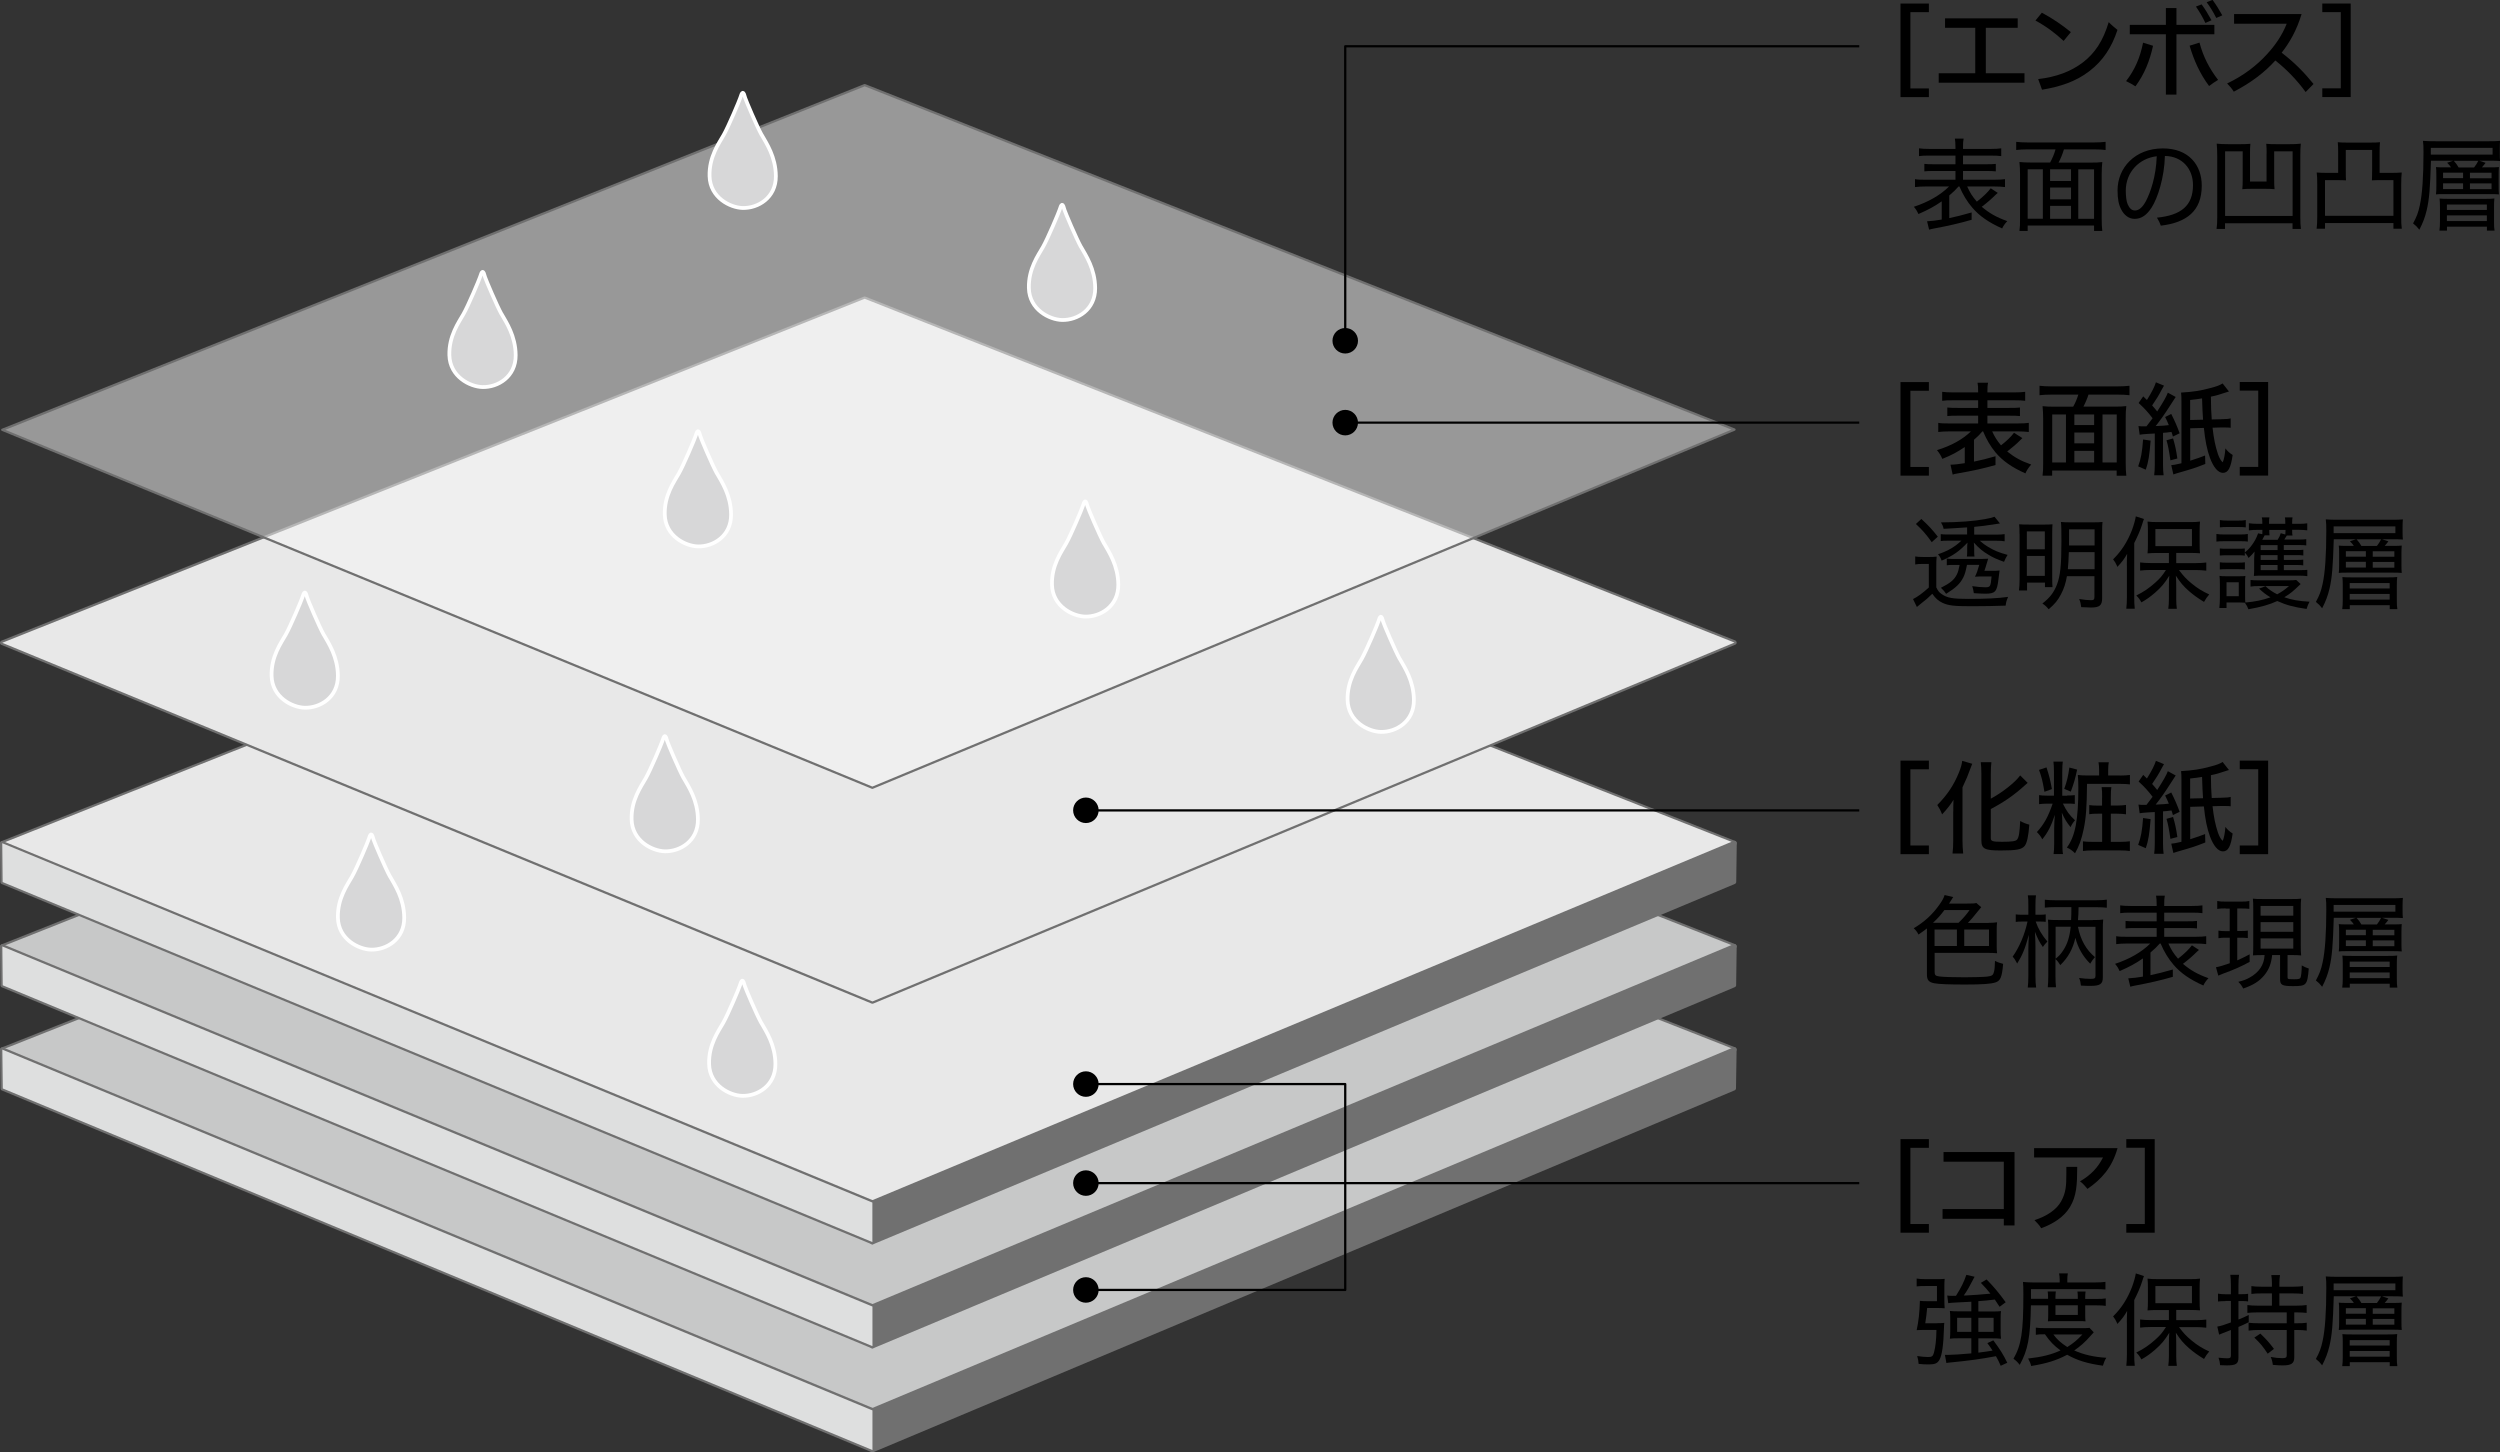 <?xml version="1.0" encoding="UTF-8"?><svg id="_レイヤー_2" xmlns="http://www.w3.org/2000/svg" viewBox="0 0 331.02 192.3"><rect x="0" y="0" width="331.02" height="192.3" fill="#333333" stroke="none"/><defs><style>.cls-1{fill:#d7d7d8;stroke:#fff;stroke-width:.5px;}.cls-1,.cls-2,.cls-3{stroke-linecap:square;stroke-linejoin:round;}.cls-4{fill:#e8e8e8;}.cls-5{fill:#c7c8c8;}.cls-6{fill:#dedfdf;}.cls-7{fill:#707070;}.cls-2{fill:rgba(247,247,247,.52);stroke:#707070;}.cls-2,.cls-3{stroke-width:.3px;}.cls-3{fill:none;stroke:#000;}</style></defs><g id="_レイヤー_1-2"><g><g><g><g><path class="cls-5" d="M115.52,186.9s-.04,0-.06-.01L.25,139.12c-.06-.02-.09-.08-.09-.14s.04-.12,.09-.14l114.18-45.26s.04-.01,.06-.01,.04,0,.05,.01l115.15,45.23c.06,.02,.09,.08,.1,.14,0,.06-.04,.12-.09,.14l-114.12,47.79s-.04,.01-.06,.01Z"/><path class="cls-7" d="M114.5,93.72l115.15,45.23-114.12,47.79L.31,138.98l114.18-45.26m0-.3s-.08,0-.11,.02L.2,138.7c-.11,.04-.19,.15-.19,.28,0,.12,.07,.23,.19,.28l115.21,47.77s.08,.02,.11,.02,.08,0,.12-.02l114.12-47.79c.11-.05,.19-.16,.18-.28s-.08-.23-.19-.28l-115.15-45.23s-.07-.02-.11-.02h0Z"/></g><g><path class="cls-7" d="M115.51,192.15s-.06,0-.08-.03c-.04-.03-.07-.07-.07-.12v-5.25c.01-.06,.05-.11,.1-.14l114.12-47.79s.04-.01,.06-.01c.03,0,.06,0,.08,.03,.04,.03,.07,.08,.07,.13l-.08,5.14c0,.06-.04,.11-.09,.14l-114.05,47.91s-.04,.01-.06,.01Z"/><path class="cls-7" d="M229.64,138.95l-.08,5.14-114.05,47.91v-5.25s114.13-47.79,114.13-47.79m0-.3s-.08,0-.12,.02l-114.12,47.79c-.11,.05-.18,.16-.18,.28v5.25c-.01,.1,.04,.19,.12,.25,.05,.03,.11,.05,.17,.05,.04,0,.08,0,.12-.02l114.05-47.91c.11-.05,.18-.15,.18-.27l.08-5.14c0-.1-.05-.2-.13-.25-.05-.03-.11-.05-.17-.05h0Zm0,.6h0Z"/></g><g><path class="cls-6" d="M115.51,192.15s-.04,0-.06-.01L.31,144.26c-.06-.02-.09-.08-.09-.14l-.06-5.14c0-.05,.02-.1,.07-.13,.02-.02,.05-.03,.08-.03,.02,0,.04,0,.06,.01l115.21,47.77c.06,.02,.09,.08,.09,.14v5.25c-.01,.05-.04,.1-.08,.12-.02,.02-.05,.02-.08,.02Z"/><path class="cls-7" d="M.31,138.98l115.21,47.77v5.25S.37,144.12,.37,144.12l-.06-5.14m0-.3c-.06,0-.12,.02-.17,.05-.08,.06-.13,.15-.13,.25l.06,5.14c0,.12,.07,.23,.18,.27l115.14,47.88s.08,.02,.12,.02c.06,0,.12-.02,.17-.05,.08-.06,.13-.15,.13-.25v-5.25c.01-.12-.06-.23-.17-.28L.43,138.7s-.08-.02-.11-.02H.31Z"/></g></g><g><g><path class="cls-5" d="M115.52,173.14s-.04,0-.06-.01L.25,125.46c-.06-.02-.09-.08-.09-.14,0-.06,.04-.12,.09-.14l114.18-45.35s.04-.01,.06-.01,.04,0,.06,.01l115.15,45.33c.06,.02,.09,.08,.1,.14s-.04,.12-.09,.14l-114.13,47.7s-.04,.01-.06,.01Z"/><path class="cls-7" d="M114.49,79.96l115.16,45.33-114.13,47.7L.31,125.32l114.18-45.35m0-.3s-.08,0-.11,.02L.2,125.04c-.11,.05-.19,.15-.19,.28,0,.12,.07,.23,.19,.28l115.21,47.68s.08,.02,.11,.02,.08,0,.12-.02l114.13-47.7c.11-.05,.19-.16,.18-.28s-.08-.23-.19-.28l-115.16-45.33s-.07-.02-.11-.02h0Z"/></g><g><path class="cls-7" d="M115.51,178.39s-.06,0-.08-.03c-.04-.03-.07-.07-.07-.12v-5.24c.01-.06,.05-.11,.1-.14l114.13-47.7s.04-.01,.06-.01c.03,0,.06,0,.08,.03,.04,.03,.07,.08,.07,.13l-.07,5.14c0,.06-.04,.11-.09,.14l-114.07,47.81s-.04,.01-.06,.01Z"/><path class="cls-7" d="M229.65,125.29l-.07,5.14-114.07,47.81v-5.24s114.14-47.7,114.14-47.7m0-.3s-.08,0-.12,.02l-114.13,47.7c-.11,.05-.18,.16-.18,.28v5.24c-.01,.1,.04,.19,.12,.25,.05,.03,.11,.05,.17,.05,.04,0,.08,0,.12-.02l114.07-47.81c.11-.05,.18-.15,.18-.27l.07-5.14c0-.1-.05-.2-.13-.25-.05-.03-.11-.05-.17-.05h0Zm0,.6h0Z"/></g><g><path class="cls-6" d="M115.51,178.39s-.04,0-.06-.01L.3,130.59c-.06-.02-.09-.08-.09-.14l-.05-5.14c0-.05,.02-.1,.07-.13,.03-.02,.05-.03,.08-.03,.02,0,.04,0,.06,.01l115.21,47.68c.06,.02,.09,.08,.09,.14v5.24c-.01,.05-.04,.1-.08,.12-.02,.02-.05,.03-.08,.03Z"/><path class="cls-7" d="M.31,125.32l115.21,47.68v5.24S.36,130.46,.36,130.46l-.05-5.14m0-.3c-.06,0-.12,.02-.17,.05-.08,.06-.13,.15-.13,.25l.05,5.14c0,.12,.07,.23,.18,.27l115.15,47.78s.08,.02,.11,.02c.06,0,.12-.02,.17-.05,.08-.06,.13-.15,.13-.25v-5.24c.01-.12-.06-.23-.17-.28L.42,125.04s-.08-.02-.11-.02H.31Z"/></g></g><g><g><path class="cls-4" d="M115.51,159.39s-.04,0-.06-.01L.24,111.79c-.06-.02-.09-.08-.09-.14s.04-.12,.09-.14l114.2-45.45s.04-.01,.06-.01,.04,0,.06,.01l115.16,45.42c.06,.02,.09,.08,.09,.14s-.04,.12-.09,.14l-114.14,47.61s-.04,.01-.06,.01Z"/><path class="cls-7" d="M114.5,66.2l115.16,45.42-114.14,47.61L.3,111.65l114.2-45.45m0-.3s-.08,0-.11,.02L.19,111.38c-.11,.05-.19,.15-.19,.28,0,.12,.07,.23,.19,.28l115.21,47.58s.08,.02,.11,.02,.08,0,.12-.02l114.14-47.61c.11-.05,.19-.16,.18-.28,0-.12-.08-.23-.19-.28l-115.16-45.42s-.07-.02-.11-.02h0Z"/></g><g><path class="cls-7" d="M115.5,164.62s-.06,0-.08-.03c-.04-.03-.07-.07-.07-.12v-5.23c.01-.06,.05-.11,.1-.14l114.14-47.61s.04-.01,.06-.01c.03,0,.06,0,.08,.03,.04,.03,.07,.08,.07,.13l-.07,5.14c0,.06-.04,.11-.09,.14l-114.09,47.71s-.04,.01-.06,.01Z"/><path class="cls-7" d="M229.66,111.62l-.07,5.14-114.09,47.71v-5.23s114.15-47.61,114.15-47.61m0-.3s-.08,0-.12,.02l-114.14,47.61c-.11,.05-.18,.16-.18,.28v5.23c-.01,.1,.04,.19,.12,.25,.05,.03,.11,.05,.17,.05,.04,0,.08,0,.12-.02l114.09-47.71c.11-.05,.18-.15,.18-.27l.07-5.14c0-.1-.05-.2-.13-.25-.05-.03-.11-.05-.17-.05h0Zm0,.6h0Z"/></g><g><path class="cls-6" d="M115.5,164.62s-.04,0-.06-.01L.29,116.93c-.06-.02-.09-.08-.09-.14l-.05-5.14c0-.05,.02-.1,.07-.13,.03-.02,.05-.03,.08-.03,.02,0,.04,0,.06,.01l115.21,47.58c.06,.02,.09,.08,.09,.14v5.23c-.01,.05-.04,.1-.08,.12-.02,.02-.05,.03-.08,.03Z"/><path class="cls-7" d="M.3,111.65l115.21,47.58v5.23S.35,116.79,.35,116.79l-.05-5.14m0-.3c-.06,0-.12,.02-.17,.05-.08,.06-.13,.15-.13,.25l.05,5.14c0,.12,.07,.23,.19,.27l115.16,47.68s.08,.02,.11,.02c.06,0,.12-.02,.17-.05,.08-.06,.13-.15,.13-.25v-5.23c.01-.12-.06-.23-.17-.28L.41,111.38s-.08-.02-.11-.02H.3Z"/></g></g><g><path class="cls-4" d="M115.52,132.75s-.04,0-.06-.01L.24,85.24c-.06-.02-.09-.08-.09-.14,0-.06,.04-.12,.09-.14L114.43,39.42s.04-.01,.06-.01,.04,0,.06,.01l115.17,45.52c.06,.02,.09,.08,.09,.14,0,.06-.04,.12-.09,.14l-114.14,47.52s-.04,.01-.06,.01Z"/><path class="cls-7" d="M114.49,39.56l115.17,45.52-114.14,47.52L.3,85.11,114.49,39.56m0-.3s-.08,0-.11,.02L.19,84.83c-.11,.05-.19,.15-.19,.28s.07,.23,.19,.28l115.21,47.49s.08,.02,.11,.02,.08,0,.12-.02l114.14-47.52c.11-.05,.19-.16,.18-.28s-.08-.23-.19-.28L114.6,39.28s-.07-.02-.11-.02h0Z"/></g><polygon class="cls-2" points="229.66 56.88 115.51 104.31 .3 56.91 114.49 11.27 229.66 56.88"/></g><g><g><path d="M252.95,11.71h2.45v1.15h-3.76V.47h3.76V1.61h-2.45V11.71Z"/><path d="M256.69,9.7h4.85V3.68h-4v-1.25h9.62v1.25h-4.22v6.02h5.12v1.25h-11.36v-1.25Z"/><path d="M270.36,1.68c1.52,.83,2.64,1.6,3.84,2.57l-.96,1.17c-1.11-1.03-2.26-1.9-3.73-2.7l.85-1.04Zm-.49,8.79c2.37-.27,4.33-.99,5.94-2.22,1.57-1.21,2.65-2.82,3.4-5.32,.37,.39,.77,.71,1.16,1.03-.77,2.33-1.92,4.08-3.72,5.46-1.8,1.39-3.88,2.06-6.27,2.46l-.51-1.41Z"/><path d="M285.08,6.06c-.44,2-1.13,3.74-2.33,5.37-.43-.27-.81-.49-1.24-.69,1.17-1.51,1.86-3.12,2.25-5.09l1.32,.41Zm3.1,6.47h-1.4V4.54h-4.78v-1.25h4.78V1.07h1.4V3.29h5.02v1.25h-5.02v7.99Zm3.05-6.89c.49,1.85,1.28,3.4,2.46,4.94-.41,.24-.79,.51-1.19,.81-1.23-1.65-2.02-3.44-2.58-5.34l1.31-.41Zm.28-5.06c.45,.6,.88,1.32,1.31,2.1l-.81,.36c-.37-.8-.81-1.52-1.25-2.17l.76-.29Zm1.45-.59c.45,.61,.88,1.29,1.29,2.04l-.8,.35c-.4-.81-.8-1.45-1.27-2.08l.77-.31Z"/><path d="M305.29,12.19c-1.16-1.59-2.52-3-4.02-4.18-1.36,1.52-3.18,2.93-5.5,4.13-.21-.36-.52-.72-.88-1.09,2.2-1.04,3.94-2.41,5.23-3.82,1.15-1.23,2.05-2.56,2.66-4.09h-6.97V1.86h8.94c-.68,2.24-1.6,3.78-2.64,5.12,1.69,1.29,2.98,2.61,4.22,4.14l-1.05,1.07Z"/><path d="M307.49,1.61V.47h3.76V12.85h-3.76v-1.15h2.45V1.61h-2.45Z"/><path d="M259.33,24.69c-.45,.51-.63,.67-1.23,1.19v3c.95-.2,1.69-.39,2.96-.75v.97c-1.61,.47-3.12,.81-5,1.16-.2,.03-.49,.11-.63,.15l-.27-1.11c.6-.03,1.25-.11,1.94-.23v-2.41c-.99,.68-1.71,1.08-3.08,1.68-.19-.4-.28-.56-.61-.96,1.92-.63,3.52-1.55,4.66-2.69h-3.02c-.61,0-1.09,.03-1.49,.08v-1.05c.36,.07,.73,.08,1.48,.08h3.88v-1.16h-2.73c-.75,0-1.07,.01-1.39,.05v-.99c.35,.04,.63,.05,1.39,.05h2.73v-1.15h-3.4c-.68,0-1.08,.01-1.43,.07v-1.03c.37,.05,.79,.08,1.47,.08h3.36v-.21c0-.56-.03-.84-.08-1.16h1.16c-.07,.36-.08,.61-.08,1.16v.21h3.57c.71,0,1.12-.03,1.49-.08v1.03c-.36-.05-.76-.07-1.45-.07h-3.61v1.15h2.9c.81,0,1.09-.01,1.44-.05v.99c-.33-.04-.64-.05-1.44-.05h-2.9v1.16h4.08c.72,0,1.15-.03,1.48-.08v1.05c-.41-.05-.89-.08-1.48-.08h-3.53c.4,.87,.65,1.27,1.28,2.01,.84-.65,1.45-1.25,1.84-1.77l.93,.61q-.09,.08-.28,.25c-.53,.53-1.17,1.09-1.84,1.59,.99,.84,1.94,1.39,3.38,1.9-.31,.33-.51,.61-.68,.97-1.77-.79-3-1.64-3.94-2.74-.69-.8-1.25-1.72-1.72-2.82h-.12Z"/><path d="M271.45,21.53c.33-.63,.51-1.04,.72-1.75h-3.73c-.61,0-1.03,.03-1.48,.08v-1.08c.44,.05,.87,.08,1.47,.08h8.9c.57,0,1.05-.03,1.47-.08v1.08c-.41-.05-.88-.08-1.47-.08h-4.05c-.17,.59-.43,1.23-.71,1.75h4.21c.72,0,1.11-.01,1.58-.07-.05,.49-.08,.95-.08,1.69v5.78c0,.73,.03,1.24,.08,1.65h-1.09v-.72h-8.79v.72h-1.09c.07-.47,.08-.87,.08-1.68v-5.77c0-.67-.03-1.12-.08-1.68,.44,.05,.89,.07,1.56,.07h2.5Zm-.96,.88h-2.01v6.55h2.01v-6.55Zm.96,0v1.56h2.77v-1.56h-2.77Zm0,3.98h2.77v-1.56h-2.77v1.56Zm2.77,.87h-2.77v1.71h2.77v-1.71Zm.96,1.71h2.09v-6.55h-2.09v6.55Z"/><path d="M285.61,28.82c3.17-.32,4.76-1.57,4.76-4.32,0-2.08-1.36-3.81-3.72-3.85-.07,2.85-.95,5.59-1.77,6.85-.6,.92-1.29,1.48-2.24,1.48-.84,0-1.43-.59-1.75-1.2-.36-.65-.51-1.44-.51-2.58,0-2.97,2.29-5.55,6.01-5.55,3.42,0,5.14,2.21,5.14,4.93,0,3.36-2,4.89-5.42,5.3-.12-.36-.28-.69-.51-1.05Zm-4.14-3.58c0,.73,.09,1.47,.25,1.8,.21,.47,.48,.83,.97,.83,.57,0,1.04-.49,1.44-1.23,.61-1.16,1.35-3.25,1.44-5.95-2.32,.27-4.1,2.09-4.1,4.56Z"/><path d="M300.12,20.32c0-.49-.01-.91-.05-1.28,.4,.04,.75,.05,1.35,.05h1.69c.65,0,1.08-.01,1.54-.07-.05,.48-.07,.85-.07,1.63v8.1c0,.71,.03,1.13,.08,1.56h-1.11v-.75h-8.94v.75h-1.12c.07-.47,.09-.87,.09-1.56v-8.1c0-.69-.03-1.13-.07-1.63,.45,.05,.85,.07,1.55,.07h1.58c.55,0,.91-.01,1.33-.05-.04,.4-.05,.72-.05,1.28v3.72h2.19v-3.72Zm-1.89,4.68c-.56,0-.95,.01-1.33,.05,.04-.37,.05-.75,.05-1.24v-3.77h-2.33v8.55h8.94v-8.55h-2.44v3.78c0,.51,.01,.85,.05,1.23-.4-.04-.77-.05-1.35-.05h-1.6Z"/><path d="M316.49,22.89c.67,0,1.04-.01,1.52-.05-.05,.41-.07,.89-.07,1.64v4.28c0,.65,.01,1.05,.08,1.53h-1.11v-.75h-9.06v.75h-1.11c.05-.47,.08-.88,.08-1.56v-4.28c0-.75-.01-1.13-.07-1.61,.47,.04,.84,.05,1.49,.05h1.35v-2.77c0-.52-.01-.84-.05-1.29,.36,.04,.72,.05,1.29,.05h3.01c.57,0,.92-.01,1.29-.05-.04,.36-.05,.72-.05,1.29v2.77h1.4Zm-1.2,.96c-.59,0-.93,.01-1.23,.03,.01-.31,.03-.61,.03-1.33v-2.7h-3.49v2.7c0,.76,.01,1.07,.03,1.33-.27-.01-.61-.03-1.19-.03h-1.59v4.72h9.06v-4.72h-1.63Z"/><path d="M324.54,22.16c-.15-.21-.25-.35-.52-.61l.8-.27h-2.94c-.11,3.64-.23,5.13-.57,6.57-.23,.95-.48,1.61-.97,2.57-.31-.4-.44-.53-.83-.84,.48-.88,.69-1.44,.89-2.38,.33-1.48,.49-3.84,.49-7.02,0-.73-.01-1.09-.07-1.53,.48,.04,.95,.05,1.65,.05h7.13c.67,0,1-.01,1.43-.05-.03,.36-.04,.55-.04,.93v.85c0,.39,.01,.61,.04,.89-.37-.03-.79-.04-1.35-.04h-1.41l.84,.28c-.15,.21-.27,.35-.49,.6h1.07c.59,0,.92-.01,1.19-.04-.03,.32-.04,.64-.04,1.01v1.58c0,.47,.01,.71,.04,1.03-.31-.03-.67-.04-1.15-.04h-5.99c-.73,0-.89,0-1.2,.04,.04-.32,.05-.55,.05-1.07v-1.46c0-.56-.01-.84-.05-1.09,.25,.03,.52,.04,1.2,.04h.81Zm5.5-1.69v-.89h-8.18v.89h8.18Zm-1.07,5.86c.67,0,1-.01,1.31-.05-.04,.32-.05,.6-.05,1.08v2.04c0,.51,.01,.8,.07,1.13h-1.01v-.52h-5.29v.52h-1c.05-.35,.07-.65,.07-1.19v-1.93c0-.49-.01-.77-.05-1.12,.29,.03,.71,.04,1.31,.04h4.66Zm-5.49-2.74h2.65v-.73h-2.65v.73Zm0,1.44h2.65v-.76h-2.65v.76Zm.51,2.77h5.29v-.72h-5.29v.72Zm0,1.47h5.29v-.75h-5.29v.75Zm3.6-7.1c.24-.31,.37-.51,.56-.88h-3.25c.31,.35,.43,.52,.64,.88h2.05Zm-.55,1.43h2.86v-.73h-2.86v.73Zm0,1.44h2.86v-.76h-2.86v.76Z"/></g><g><path d="M252.95,61.83h2.45v1.15h-3.76v-12.39h3.76v1.15h-2.45v10.1Z"/><path d="M262.48,57.12c-.37,.44-.53,.6-1.11,1.11v2.89c1.03-.21,1.62-.36,2.85-.71v1.16c-1.53,.44-2.88,.75-5.04,1.12-.24,.04-.49,.09-.63,.15l-.29-1.31c.53-.01,1.21-.09,1.89-.2v-2.14c-1.01,.68-1.65,1.03-2.97,1.57-.2-.47-.37-.73-.71-1.16,1.85-.56,3.38-1.4,4.5-2.48h-2.8c-.61,0-1.12,.03-1.53,.08v-1.21c.37,.07,.75,.08,1.52,.08h3.76v-1.03h-2.65c-.73,0-1.09,.01-1.43,.05v-1.13c.37,.04,.67,.05,1.43,.05h2.65v-1.01h-3.29c-.71,0-1.09,.01-1.47,.07v-1.19c.39,.05,.84,.08,1.52,.08h3.24v-.11c0-.56-.01-.84-.08-1.17h1.4c-.08,.35-.09,.61-.09,1.17v.11h3.48c.71,0,1.13-.03,1.52-.08v1.19c-.37-.05-.76-.07-1.47-.07h-3.53v1.01h2.86c.8,0,1.09-.01,1.45-.05v1.13c-.35-.04-.68-.05-1.45-.05h-2.86v1.03h3.97c.75,0,1.17-.03,1.51-.08v1.21c-.43-.05-.92-.08-1.51-.08h-3.34c.33,.73,.63,1.2,1.17,1.85,.76-.59,1.36-1.17,1.72-1.67l1.11,.71q-.09,.08-.28,.27c-.47,.48-1.09,1.01-1.73,1.5,.96,.77,1.84,1.27,3.18,1.73-.36,.41-.59,.75-.77,1.17-1.78-.79-3.01-1.65-3.96-2.78-.64-.77-1.2-1.71-1.64-2.78h-.11Z"/><path d="M274.51,53.84c.29-.52,.45-.89,.68-1.59h-3.61c-.63,0-1.07,.03-1.53,.08v-1.25c.45,.05,.91,.08,1.52,.08h8.84c.6,0,1.09-.03,1.55-.08v1.25c-.45-.05-.92-.08-1.53-.08h-3.9c-.13,.44-.43,1.15-.67,1.59h4.1c.72,0,1.11-.01,1.58-.07-.07,.51-.08,.95-.08,1.71v5.79c0,.73,.03,1.28,.08,1.72h-1.28v-.69h-8.54v.68h-1.27c.07-.51,.08-.93,.08-1.72v-5.79c0-.65-.03-1.13-.08-1.69,.43,.05,.89,.07,1.56,.07h2.49Zm-.96,1.04h-1.82v6.35h1.82v-6.35Zm1.11,0v1.4h2.62v-1.4h-2.62Zm0,3.82h2.62v-1.43h-2.62v1.43Zm2.62,1h-2.62v1.53h2.62v-1.53Zm1.11,1.53h1.88v-6.35h-1.88v6.35Z"/><path d="M284.76,58.34c-.15,1.9-.29,2.84-.64,3.85l-1.01-.44c.37-.99,.53-1.89,.65-3.56l1,.15Zm-.55-1.89q.6-.76,.81-1.07c-.61-.8-1.04-1.28-1.85-2.02l.61-.88c.25,.24,.32,.31,.49,.48,.65-1.04,1.01-1.76,1.19-2.34l1.07,.44c-.09,.15-.16,.27-.32,.57-.35,.68-.71,1.27-1.25,2.05,.32,.36,.41,.48,.67,.8,.79-1.21,1.24-2.01,1.41-2.49l1.04,.57q-.12,.16-.81,1.25c-.64,1.01-1.32,1.96-1.84,2.6q.11-.01,.29-.01c.61-.03,.99-.05,1.45-.11-.2-.47-.25-.6-.49-1.08l.81-.4c.45,.88,.81,1.71,1.11,2.56l-.89,.43c-.08-.29-.12-.44-.19-.61-.51,.07-.88,.11-1.12,.12v4.22c0,.64,.03,1,.08,1.4h-1.25c.05-.41,.08-.79,.08-1.4v-4.13q-.19,.01-.92,.05c-.68,.05-.73,.05-1.08,.11l-.16-1.15c.27,.04,.37,.04,.79,.04h.28Zm3.52,1.6c.25,.83,.4,1.47,.57,2.66l-.92,.24c-.19-1.32-.32-2-.52-2.65l.87-.25Zm7.38-6.21c-1.49,.48-1.54,.51-2.37,.68q.01,1.79,.11,3.02l1.23-.03q.81-.04,.87-.04s.16-.03,.41-.07v1.24c-.19-.03-.36-.04-.92-.04h-.37l-1.11,.03c.16,1.47,.36,2.41,.71,3.49,.19,.53,.4,.91,.64,1.09,.17-.4,.29-1.03,.35-1.84,.28,.37,.53,.6,.96,.87-.24,1.72-.6,2.37-1.29,2.37-.63,0-1.24-.72-1.71-1.97-.39-1.05-.65-2.36-.81-3.98l-1.81,.05v4.29c1.15-.37,1.19-.39,1.97-.69l.03,1.12c-1.44,.56-1.56,.6-3.78,1.24-.23,.07-.31,.09-.45,.15l-.28-1.23c.32-.03,.51-.05,1.35-.25v-8.15c0-.55-.01-.83-.05-1.21,1.57-.09,2.6-.25,3.88-.6,.81-.21,1.23-.36,1.62-.61l.85,1.08Zm-3.41,3.73q-.08-1.07-.13-2.82c-.56,.09-.81,.13-1.58,.21v2.65l1.72-.04Z"/><path d="M296.56,51.73v-1.15h3.76v12.39h-3.76v-1.15h2.45v-10.1h-2.45Z"/><path d="M253.6,73.68c.31,.05,.55,.07,1.05,.07h.77c.45,0,.67-.01,1.01-.05-.04,.39-.05,.64-.05,1.35v2.72c.24,.49,.36,.65,.71,.89,.72,.51,1.44,.64,3.53,.64,2.28,0,4-.08,5.27-.27-.23,.55-.25,.63-.33,1.16-1.36,.05-2.85,.08-4.46,.08-2.38,0-3.1-.08-3.9-.45-.57-.28-.89-.56-1.35-1.2-.53,.53-.87,.83-1.52,1.32q-.23,.17-.52,.43l-.51-1.05c.57-.27,1.33-.83,2.09-1.53v-3.12h-.84c-.41,0-.63,.01-.96,.07v-1.04Zm.81-4.96c.93,.85,1.48,1.45,2.17,2.34l-.8,.73c-.75-1.05-1.23-1.6-2.1-2.41l.73-.67Zm6.06,1.11c-1.56,.11-2.6,.16-3.12,.19-.07-.33-.15-.51-.35-.85,2.36-.01,4.42-.17,5.86-.44,.69-.13,.96-.2,1.23-.31l.72,.89c-2.21,.33-2.38,.36-3.41,.45v1.03h2.96c.45,0,.84-.03,1.07-.07v.95c-.27-.05-.61-.07-1.07-.07h-2.22c.48,.41,.67,.55,1.08,.8,.85,.51,1.45,.76,2.6,1.07-.24,.39-.32,.55-.47,.92-.97-.35-1.45-.56-2.08-.95-.76-.45-1.19-.81-1.92-1.6,.04,.35,.05,.57,.05,.77v.45c0,.28,.01,.48,.04,.63h-1.01c.03-.15,.04-.39,.04-.63v-.44c0-.21,.01-.51,.04-.77-1.12,1.17-1.85,1.69-3.42,2.38-.12-.35-.27-.6-.48-.84,1.03-.36,1.62-.65,2.33-1.16,.25-.19,.37-.28,.77-.64h-1.83c-.4,0-.67,.01-.91,.05v-.92c.21,.04,.49,.05,.99,.05h2.5v-.96Zm-.03,4.98c-.17,.85-.27,1.2-.48,1.64-.43,.84-.97,1.36-2.28,2.18-.23-.35-.28-.41-.69-.8,1.27-.64,1.77-1.07,2.13-1.8,.15-.32,.21-.53,.35-1.23h-.93c-.35,0-.51,.01-.77,.05v-.89c.24,.04,.52,.05,.91,.05h3.62c.21,0,.53-.01,.95-.03-.07,.19-.08,.24-.21,.69-.13,.43-.17,.59-.29,.91h1.09c.43,0,.47,0,.92-.04-.01,.13-.07,.52-.15,1.17-.19,1.64-.43,1.9-1.73,1.9-.44,0-.97-.03-1.53-.07-.05-.37-.11-.63-.21-.93,.63,.09,1.19,.15,1.71,.15,.69,0,.73-.08,.85-1.43h-1.12c-.36,0-.67,0-1.08,.03,.23-.45,.35-.8,.57-1.57h-1.61Z"/><path d="M267.4,70.71c0-.59-.01-.89-.05-1.29,.41,.03,.73,.04,1.6,.04h1.63c.61,0,.85-.01,1.19-.04-.03,.33-.04,.59-.04,1.25v5.75c0,.69,.01,.96,.04,1.32h-1v-.6h-2.37v1.04h-1.07c.05-.41,.08-.88,.08-1.47v-6.01Zm.97,2.02h2.38v-2.37h-2.38v2.37Zm0,3.52h2.38v-2.64h-2.38v2.64Zm5.31,.03c-.16,.93-.4,1.68-.79,2.41-.41,.79-.81,1.28-1.63,1.98-.27-.33-.45-.51-.83-.76,.99-.77,1.52-1.46,1.92-2.49,.45-1.17,.6-2.58,.6-5.73,0-1.43-.01-2.18-.07-2.58,.37,.04,.72,.05,1.33,.05h2.86c.65,0,.96-.01,1.32-.05-.04,.32-.05,.72-.05,1.35v8.74c0,.96-.33,1.24-1.49,1.24-.28,0-.76-.03-1.28-.05-.05-.44-.12-.72-.27-1.08,.67,.11,1.15,.16,1.57,.16,.36,0,.45-.09,.45-.45v-2.73h-3.66Zm.25-3.17c-.03,1.01-.07,1.56-.13,2.26h3.54v-2.26h-3.41Zm3.41-3.02h-3.38v2.13h3.38v-2.13Z"/><path d="M281.61,74.89c0-.49,.01-1,.04-1.56-.37,.67-.65,1.04-1.29,1.73-.04-.09-.08-.17-.09-.21-.17-.36-.21-.43-.48-.79,1.11-1.09,1.89-2.32,2.49-3.85,.25-.67,.45-1.39,.52-1.84l1.08,.35c-.08,.19-.13,.33-.25,.73-.21,.69-.56,1.5-1.04,2.45v7.14c0,.6,.01,1.03,.07,1.56h-1.12c.05-.51,.08-.91,.08-1.58v-4.13Zm5.57-1.67h-1.43c-.65,0-.97,.01-1.4,.05,.04-.37,.05-.71,.05-1.23v-1.79c0-.51-.01-.8-.05-1.19,.37,.05,.73,.07,1.47,.07h4.01c.72,0,1.08-.01,1.47-.07-.04,.43-.05,.65-.05,1.23v1.77c0,.55,.01,.85,.05,1.2-.24-.03-.91-.05-1.39-.05h-1.76v1.35h2.62c.51,0,.96-.03,1.36-.08v1.08c-.47-.05-.93-.08-1.33-.08h-2.29c.64,.84,.99,1.21,1.67,1.77,.77,.64,1.43,1.04,2.34,1.46-.28,.32-.45,.57-.69,.99-.83-.51-1.39-.91-2-1.44-.73-.65-1.13-1.11-1.73-2.04,.04,.48,.05,.93,.05,1.44v1.67c0,.48,.03,.89,.08,1.28h-1.13c.05-.4,.08-.84,.08-1.29v-1.65c0-.52,.01-.91,.05-1.44-.59,.97-1.04,1.51-1.9,2.26-.64,.55-1.09,.87-1.79,1.27-.23-.41-.35-.59-.68-.91,.99-.49,1.69-.97,2.52-1.71,.63-.57,.91-.88,1.41-1.67h-2.05c-.52,0-.99,.03-1.37,.08v-1.08c.39,.05,.83,.08,1.37,.08h2.44v-1.35Zm-1.79-.91h4.84v-2.26h-4.84v2.26Z"/><path d="M293.47,70.7c.31,.05,.56,.07,1.07,.07h2.02c.55,0,.77-.01,1.07-.07v1.01c-.28-.04-.48-.05-.97-.05h-2.12c-.48,0-.72,.01-1.07,.05v-1.01Zm11.16,6.62c-1.08,1.04-1.31,1.23-2.17,1.76,.97,.35,1.93,.51,3.34,.59-.17,.31-.28,.59-.39,.96-1.72-.25-2.68-.51-3.88-1.05-1.04,.48-2.12,.79-3.82,1.09-.12-.32-.25-.55-.47-.87-.32-.01-.51-.03-.72-.03h-1.71v.73h-.95c.04-.39,.07-.84,.07-1.28v-1.9c0-.43-.01-.72-.05-1.07,.23,.04,.44,.05,.85,.05h1.77c.47,0,.65-.01,.81-.04-.04,.24-.04,.4-.04,1.01v1.64c0,.41,0,.56,.03,.87,1.33-.12,2.33-.33,3.33-.69-.64-.39-.95-.63-1.51-1.15l.85-.32c.45,.43,.91,.75,1.55,1.07,.64-.35,1.03-.63,1.56-1.09h-4.01c-.41,0-.75,.01-1.08,.07v-.88c.28,.04,.61,.05,1.08,.05h3.96c.48,0,.72-.01,1.01-.05l.57,.53Zm-10.71-4.7c.27,.03,.45,.04,.89,.04h1.55c.44,0,.6-.01,.87-.04v.95c-.23-.04-.44-.05-.87-.05h-1.55c-.41,0-.61,.01-.89,.04v-.93Zm0,1.83c.28,.04,.45,.05,.89,.05h1.56c.43,0,.6-.01,.87-.05v.95c-.31-.03-.45-.04-.88-.04h-1.56c-.41,0-.61,.01-.88,.04v-.95Zm.01-5.59c.29,.05,.53,.07,1,.07h1.43c.45,0,.71-.01,1-.07v.97c-.35-.04-.56-.05-1-.05h-1.43c-.43,0-.71,.01-1,.05v-.97Zm.88,10.08h1.62v-1.84h-1.62v1.84Zm9.22-6.11c.55,0,.72-.01,.95-.04v.76c-.25-.04-.47-.05-.95-.05h-1.63v.64h1.61c.51,0,.76-.01,.96-.04v.76c-.23-.04-.47-.05-.96-.05h-1.61v.68h2.15c.49,0,.76-.01,.96-.04v.84c-.27-.04-.59-.07-1.04-.07h-5.05c-.4,0-.69,.01-.99,.04,.03-.35,.04-.55,.04-1v-1.31c0-.23,.03-.61,.05-.92-.24,.31-.37,.44-.79,.85-.12-.25-.24-.44-.51-.72,.43-.35,.64-.57,.92-.95,.41-.56,.61-.93,.85-1.59l.56,.11c0-.08,.01-.28,.01-.57h-.67c-.4,0-.68,.01-1.12,.07v-.95c.32,.05,.68,.08,1.17,.08h.61v-.13c0-.36-.01-.51-.07-.72h1.01c-.04,.19-.05,.33-.05,.72v.13h2.15v-.13c0-.37-.01-.51-.05-.72h1.01c-.04,.2-.05,.36-.05,.72v.13h.8c.53,0,.85-.01,1.2-.07v.93c-.33-.04-.75-.07-1.19-.07h-.81v.11c0,.33,0,.45,.05,.65h-.76c-.13,.23-.17,.29-.33,.53h1.88c.51,0,.77-.01,1.03-.05v.83c-.24-.04-.47-.05-1-.05h-1.98v.65h1.63Zm-2.46-.65h-2.24v.65h2.24v-.65Zm0,1.32h-2.24v.64h2.24v-.64Zm-2.24,1.31v.68h2.24v-.68h-2.24Zm.53-3.93c-.09,.17-.27,.48-.32,.59h2.04c.2-.31,.32-.56,.41-.87l.6,.17c.01-.16,.03-.24,.03-.51v-.09h-2.15c0,.41,.01,.52,.04,.71h-.65Z"/><path d="M311.67,72.28c-.15-.21-.25-.35-.52-.61l.8-.27h-2.94c-.11,3.64-.23,5.13-.57,6.57-.23,.95-.48,1.61-.97,2.57-.31-.4-.44-.53-.83-.84,.48-.88,.69-1.44,.89-2.38,.33-1.48,.49-3.84,.49-7.02,0-.73-.01-1.09-.07-1.53,.48,.04,.95,.05,1.65,.05h7.13c.67,0,1-.01,1.43-.05-.03,.36-.04,.55-.04,.93v.85c0,.39,.01,.61,.04,.89-.37-.03-.79-.04-1.35-.04h-1.41l.84,.28c-.15,.21-.27,.35-.49,.6h1.07c.59,0,.92-.01,1.19-.04-.03,.32-.04,.64-.04,1.01v1.58c0,.47,.01,.71,.04,1.03-.31-.03-.67-.04-1.15-.04h-5.99c-.73,0-.89,0-1.2,.04,.04-.32,.05-.55,.05-1.07v-1.46c0-.56-.01-.84-.05-1.09,.25,.03,.52,.04,1.2,.04h.81Zm5.5-1.69v-.89h-8.18v.89h8.18Zm-1.07,5.86c.67,0,1-.01,1.31-.05-.04,.32-.05,.6-.05,1.08v2.04c0,.51,.01,.8,.07,1.13h-1.01v-.52h-5.29v.52h-1c.05-.35,.07-.65,.07-1.19v-1.93c0-.49-.01-.77-.05-1.12,.29,.03,.71,.04,1.31,.04h4.66Zm-5.49-2.74h2.65v-.73h-2.65v.73Zm0,1.44h2.65v-.76h-2.65v.76Zm.51,2.77h5.29v-.72h-5.29v.72Zm0,1.47h5.29v-.75h-5.29v.75Zm3.6-7.1c.24-.31,.37-.51,.56-.88h-3.25c.31,.35,.43,.52,.64,.88h2.05Zm-.55,1.43h2.86v-.73h-2.86v.73Zm0,1.44h2.86v-.76h-2.86v.76Z"/></g><g><path d="M252.95,111.95h2.45v1.15h-3.76v-12.39h3.76v1.15h-2.45v10.1Z"/><path d="M258.63,107.45c0-.6,0-.88,.03-1.55-.35,.59-.87,1.25-1.51,1.93-.2-.52-.35-.8-.64-1.24,1.32-1.33,2.18-2.62,2.85-4.26,.28-.69,.39-1.08,.45-1.59l1.33,.39c-.11,.25-.16,.39-.29,.75-.32,.87-.41,1.12-1,2.37v7.09c0,.52,.03,1.12,.09,1.67h-1.41c.07-.55,.09-1.08,.09-1.69v-3.86Zm4.97,3.53c0,.4,.23,.48,1.48,.48,1.35,0,1.84-.08,2.01-.31,.23-.31,.32-.88,.4-2.44,.44,.24,.84,.39,1.21,.48-.12,1.56-.31,2.42-.61,2.81-.39,.48-1.08,.61-3.18,.61s-2.56-.2-2.56-1.35v-8.81c0-.63-.03-1.15-.08-1.53h1.41c-.05,.39-.08,.91-.08,1.53v3.3c.73-.39,1.52-.91,2.24-1.48,.76-.6,1.25-1.07,1.65-1.6l.99,.99c-.12,.09-.17,.15-.32,.28-1.49,1.35-2.77,2.24-4.56,3.18v3.84Z"/><path d="M273.73,105.33c.48,0,.71-.01,.99-.05v1.17c-.25-.04-.53-.05-.99-.05h-.59c.48,.99,.85,1.51,1.61,2.21-.24,.27-.41,.52-.59,.91-.53-.65-.81-1.12-1.16-1.92,.04,.43,.07,1,.08,1.72v2.34c0,.72,.01,1.08,.08,1.43h-1.25c.05-.4,.08-.76,.08-1.41v-2.01c0-.49,.04-1.27,.09-1.78-.47,1.43-.93,2.36-1.67,3.24-.2-.4-.33-.56-.71-.96,.95-1.03,1.48-2,2.09-3.76h-.71c-.47,0-.79,.03-1.09,.07v-1.2c.31,.05,.57,.07,1.08,.07h.89v-3.14c0-.63-.03-1.01-.07-1.37h1.24c-.04,.32-.07,.71-.07,1.36v3.16h.64Zm-2.76-3.73c.36,1.12,.51,1.71,.72,2.88l-.99,.36c-.25-1.49-.39-2-.72-2.9l.99-.33Zm4.06,.29c-.27,1.27-.41,1.77-.84,2.93l-.87-.37c.36-.97,.52-1.67,.68-2.82l1.03,.27Zm5.63,.8c.59,0,.95-.03,1.36-.08v1.25c-.36-.04-.77-.07-1.35-.07h-4.33c-.03,3.04-.13,4.48-.44,5.98-.29,1.39-.6,2.24-1.15,3.21-.37-.37-.63-.55-1.08-.76,1.11-1.48,1.52-3.66,1.52-7.93,0-.67-.03-1.23-.07-1.68,.36,.05,.75,.07,1.25,.07h1.57v-.72c0-.4-.03-.72-.08-1.03h1.36c-.05,.31-.08,.6-.08,1.03v.72h1.51Zm-2.32,2.89c0-.64-.01-.99-.07-1.36h1.29c-.05,.37-.07,.69-.07,1.37v1.07h.8c.48,0,.87-.03,1.21-.08v1.24c-.35-.05-.73-.08-1.21-.08h-.8v3.73h1.23c.55,0,.91-.03,1.29-.08v1.29c-.39-.05-.76-.08-1.32-.08h-3.57c-.55,0-.93,.03-1.32,.08v-1.28c.35,.05,.64,.07,1.31,.07h1.23v-3.73h-.55c-.51,0-.83,.01-1.16,.07v-1.21c.33,.05,.65,.07,1.17,.07h.53v-1.08Z"/><path d="M284.76,108.46c-.15,1.9-.29,2.84-.64,3.85l-1.01-.44c.37-.99,.53-1.89,.65-3.56l1,.15Zm-.55-1.89q.6-.76,.81-1.07c-.61-.8-1.04-1.28-1.85-2.02l.61-.88c.25,.24,.32,.31,.49,.48,.65-1.04,1.01-1.76,1.19-2.34l1.07,.44c-.09,.15-.16,.27-.32,.57-.35,.68-.71,1.27-1.25,2.05,.32,.36,.41,.48,.67,.8,.79-1.21,1.24-2.01,1.41-2.49l1.04,.57q-.12,.16-.81,1.25c-.64,1.01-1.32,1.96-1.84,2.6q.11-.01,.29-.01c.61-.03,.99-.05,1.45-.11-.2-.47-.25-.6-.49-1.08l.81-.4c.45,.88,.81,1.71,1.11,2.56l-.89,.43c-.08-.29-.12-.44-.19-.61-.51,.07-.88,.11-1.12,.12v4.22c0,.64,.03,1,.08,1.4h-1.25c.05-.41,.08-.79,.08-1.4v-4.13q-.19,.01-.92,.05c-.68,.05-.73,.05-1.08,.11l-.16-1.15c.27,.04,.37,.04,.79,.04h.28Zm3.52,1.6c.25,.83,.4,1.47,.57,2.66l-.92,.24c-.19-1.32-.32-2-.52-2.65l.87-.25Zm7.38-6.21c-1.49,.48-1.54,.51-2.37,.68q.01,1.79,.11,3.02l1.23-.03q.81-.04,.87-.04s.16-.03,.41-.07v1.24c-.19-.03-.36-.04-.92-.04h-.37l-1.11,.03c.16,1.47,.36,2.41,.71,3.49,.19,.53,.4,.91,.64,1.09,.17-.4,.29-1.03,.35-1.84,.28,.37,.53,.6,.96,.87-.24,1.72-.6,2.37-1.29,2.37-.63,0-1.24-.72-1.71-1.97-.39-1.05-.65-2.36-.81-3.98l-1.81,.05v4.29c1.15-.37,1.19-.39,1.97-.69l.03,1.12c-1.44,.56-1.56,.6-3.78,1.24-.23,.07-.31,.09-.45,.15l-.28-1.23c.32-.03,.51-.05,1.35-.25v-8.15c0-.55-.01-.83-.05-1.21,1.57-.09,2.6-.25,3.88-.6,.81-.21,1.23-.36,1.62-.61l.85,1.08Zm-3.41,3.73q-.08-1.07-.13-2.82c-.56,.09-.81,.13-1.58,.21v2.65l1.72-.04Z"/><path d="M296.56,101.86v-1.15h3.76v12.39h-3.76v-1.15h2.45v-10.1h-2.45Z"/><path d="M263.32,122.19c.39,0,.69-.01,1.11-.07-.04,.32-.05,.57-.05,.95v2.22c0,.36,.01,.6,.05,.93-.4-.04-.76-.05-1.09-.05h-7.18v2.53c0,.41,.13,.53,.63,.59,.51,.07,1.76,.11,3.34,.11,1.16,0,2.54-.04,2.98-.09,.65-.08,.8-.19,.91-.64,.08-.29,.12-.79,.13-1.45,.37,.2,.59,.27,1.08,.4-.15,1.76-.35,2.24-1.01,2.46-.6,.2-1.75,.28-4.02,.28-2.12,0-3.49-.05-4.1-.17-.73-.15-.96-.43-.96-1.17v-6.09c-.31,.25-.53,.41-1.12,.81-.17-.35-.36-.59-.63-.83,1.43-.85,2.49-1.83,3.4-3.12,.4-.57,.55-.84,.69-1.28l1.15,.27c-.09,.12-.12,.15-.23,.35-.11,.16-.16,.25-.33,.51h2.37c.75,0,1.04-.01,1.24-.08l.65,.56c-.09,.09-.19,.21-.56,.68-.41,.53-.83,1.01-1.2,1.4h2.76Zm-4,0c.56-.53,1.04-1.08,1.47-1.69h-3.34c-.49,.67-.81,1.03-1.51,1.69h3.38Zm-.21,.89h-2.96v2.18h2.96v-2.18Zm.97,2.18h3.28v-2.18h-3.28v2.18Z"/><path d="M268.57,119.92c0-.73-.01-1.04-.07-1.37h1.08c-.05,.32-.07,.71-.07,1.36v1.21h.56c.37,0,.59-.01,.8-.05v.99c-.27-.03-.49-.04-.8-.04h-.53c.37,1.04,.79,1.73,1.55,2.65-.31,.32-.4,.43-.6,.72-.47-.68-.65-1.03-1.05-2.01,.04,.77,.07,1.35,.07,1.92v3.89c0,.72,.03,1.17,.09,1.57h-1.11c.05-.39,.08-.89,.08-1.57v-3.56c0-.49,.03-1.07,.07-1.86-.51,1.86-.87,2.73-1.55,3.81-.23-.44-.37-.67-.6-.91,.89-1.25,1.6-2.93,1.97-4.65h-.64c-.4,0-.71,.01-.92,.05v-1c.24,.04,.48,.05,.92,.05h.75v-1.2Zm8.54,1.9c.75,0,1.03-.01,1.37-.07-.04,.43-.05,.8-.05,1.39v6.29c0,.87-.36,1.11-1.67,1.11-.29,0-.83-.01-1.23-.04-.04-.4-.09-.65-.24-1.01,.59,.08,1.03,.12,1.49,.12,.59,0,.68-.07,.68-.44v-6.45h-2.32c.33,1.72,1.09,3.06,2.25,4.01-.24,.27-.43,.52-.63,.87-.99-.99-1.61-2.08-1.96-3.42-.36,1.51-.96,2.6-2,3.61-.19-.32-.37-.56-.64-.8v2.24c0,.65,.03,1.11,.07,1.49h-1.09c.04-.41,.07-.87,.07-1.51v-6.17c0-.48-.01-.92-.04-1.27,.33,.04,.73,.05,1.37,.05h1.69q.04-.65,.04-1.71h-2.13c-.56,0-1.03,.03-1.39,.07v-1.05c.36,.04,.76,.07,1.39,.07h5.45c.63,0,1.05-.03,1.37-.08v1.07c-.36-.04-.83-.07-1.37-.07h-2.37c-.01,.77-.03,1.17-.08,1.71h1.96Zm-4.93,5.13c.49-.41,.71-.65,1.01-1.12,.56-.85,.85-1.8,.99-3.12h-2v4.24Z"/><path d="M285.97,124.93c-.45,.51-.63,.67-1.23,1.19v3c.95-.2,1.69-.39,2.96-.75v.97c-1.61,.47-3.12,.81-5,1.16-.2,.03-.49,.11-.63,.15l-.27-1.11c.6-.03,1.25-.11,1.94-.23v-2.41c-.99,.68-1.71,1.08-3.08,1.68-.19-.4-.28-.56-.61-.96,1.92-.63,3.52-1.55,4.66-2.69h-3.02c-.61,0-1.09,.03-1.49,.08v-1.05c.36,.07,.73,.08,1.48,.08h3.88v-1.16h-2.73c-.75,0-1.07,.01-1.39,.05v-.99c.35,.04,.63,.05,1.39,.05h2.73v-1.15h-3.4c-.68,0-1.08,.01-1.43,.07v-1.03c.37,.05,.79,.08,1.47,.08h3.36v-.21c0-.56-.03-.84-.08-1.16h1.16c-.07,.36-.08,.61-.08,1.16v.21h3.57c.71,0,1.12-.03,1.49-.08v1.03c-.36-.05-.76-.07-1.45-.07h-3.61v1.15h2.9c.81,0,1.09-.01,1.44-.05v.99c-.33-.04-.64-.05-1.44-.05h-2.9v1.16h4.08c.72,0,1.15-.03,1.48-.08v1.05c-.41-.05-.89-.08-1.48-.08h-3.53c.4,.87,.65,1.27,1.28,2.01,.84-.65,1.45-1.25,1.84-1.77l.93,.61q-.09,.08-.28,.25c-.53,.53-1.17,1.09-1.84,1.59,.99,.84,1.94,1.39,3.38,1.9-.31,.33-.51,.61-.68,.97-1.77-.79-3-1.64-3.94-2.74-.69-.8-1.25-1.72-1.72-2.82h-.12Z"/><path d="M294.7,120.28c-.55,0-.72,.01-1.12,.07v-1.05c.33,.07,.61,.08,1.16,.08h1.97c.52,0,.8-.01,1.12-.08v1.04c-.33-.04-.63-.05-1.07-.05h-.53v2.98h.53c.4,0,.56-.01,.87-.05v.99c-.35-.04-.53-.05-.87-.05h-.53v3c.49-.21,.81-.37,1.64-.8v1c-1.15,.63-2.09,1.04-3.44,1.53-.29,.12-.48,.2-.71,.29l-.31-1.11c.43-.07,1.04-.25,1.83-.53v-3.38h-.59c-.37,0-.59,.01-.91,.07v-1.01c.29,.05,.51,.07,.92,.07h.57v-2.98h-.55Zm4.9,6.18c-.56,0-.89,.01-1.29,.04,.03-.35,.04-.79,.04-1.35v-4.81c0-.65-.01-1-.05-1.35,.33,.04,.63,.05,1.32,.05h3.8c.63,0,.92-.01,1.27-.05-.04,.35-.05,.69-.05,1.35v4.77c0,.65,.01,1,.05,1.4-.45-.05-.6-.05-1.28-.05h-.52v2.92c0,.23,.07,.27,.47,.27,.16,0,.28,.01,.37,.01h.08c.51,0,.72-.05,.79-.19,.09-.19,.17-.84,.17-1.64,.33,.19,.61,.31,.93,.41-.19,2.21-.29,2.33-2.09,2.33-1.44,0-1.71-.15-1.71-.93v-3.18h-1.05c-.12,1.15-.43,1.92-1.03,2.66-.67,.81-1.48,1.32-2.8,1.77-.16-.32-.32-.55-.65-.89,.69-.17,1.05-.31,1.5-.56,1.25-.69,1.92-1.69,1.98-2.98h-.25Zm-.28-5.22h4.33v-1.29h-4.33v1.29Zm0,2.14h4.33v-1.28h-4.33v1.28Zm0,2.22h4.33v-1.35h-4.33v1.35Z"/><path d="M311.67,122.4c-.15-.21-.25-.35-.52-.61l.8-.27h-2.94c-.11,3.64-.23,5.13-.57,6.57-.23,.95-.48,1.61-.97,2.57-.31-.4-.44-.53-.83-.84,.48-.88,.69-1.44,.89-2.38,.33-1.48,.49-3.84,.49-7.02,0-.73-.01-1.09-.07-1.53,.48,.04,.95,.05,1.65,.05h7.13c.67,0,1-.01,1.43-.05-.03,.36-.04,.55-.04,.93v.85c0,.39,.01,.61,.04,.89-.37-.03-.79-.04-1.35-.04h-1.41l.84,.28c-.15,.21-.27,.35-.49,.6h1.07c.59,0,.92-.01,1.19-.04-.03,.32-.04,.64-.04,1.01v1.58c0,.47,.01,.71,.04,1.03-.31-.03-.67-.04-1.15-.04h-5.99c-.73,0-.89,0-1.2,.04,.04-.32,.05-.55,.05-1.07v-1.46c0-.56-.01-.84-.05-1.09,.25,.03,.52,.04,1.2,.04h.81Zm5.5-1.69v-.89h-8.18v.89h8.18Zm-1.07,5.86c.67,0,1-.01,1.31-.05-.04,.32-.05,.6-.05,1.08v2.04c0,.51,.01,.8,.07,1.13h-1.01v-.52h-5.29v.52h-1c.05-.35,.07-.65,.07-1.19v-1.93c0-.49-.01-.77-.05-1.12,.29,.03,.71,.04,1.31,.04h4.66Zm-5.49-2.74h2.65v-.73h-2.65v.73Zm0,1.44h2.65v-.76h-2.65v.76Zm.51,2.77h5.29v-.72h-5.29v.72Zm0,1.47h5.29v-.75h-5.29v.75Zm3.6-7.1c.24-.31,.37-.51,.56-.88h-3.25c.31,.35,.43,.52,.64,.88h2.05Zm-.55,1.43h2.86v-.73h-2.86v.73Zm0,1.44h2.86v-.76h-2.86v.76Z"/></g><g><path d="M252.95,162.07h2.45v1.15h-3.76v-12.39h3.76v1.15h-2.45v10.1Z"/><path d="M266.75,162.26h-1.43v-.88h-8.11v-1.29h8.11v-6.27h-7.98v-1.28h9.4v9.72Z"/><path d="M280.38,152.02c-.73,2.6-2.13,4.12-3.98,5.4-.32-.39-.61-.72-.99-1,1.45-.84,2.4-1.86,3.04-3.16h-9.12v-1.24h11.06Zm-5.34,2.49c-.01,2.37-.08,3.84-.96,5.31-.8,1.32-2.18,2.21-3.81,2.81-.23-.4-.55-.72-.89-1.07,1.65-.53,2.93-1.4,3.53-2.49,.64-1.17,.69-2.06,.69-3.66v-.91h1.44Z"/><path d="M281.54,151.98v-1.15h3.76v12.39h-3.76v-1.15h2.45v-10.1h-2.45Z"/><path d="M256.45,175.2c.45,0,.71-.01,.99-.04-.03,.24-.03,.33-.04,.63-.07,2.29-.25,3.61-.59,4.24-.27,.48-.59,.63-1.41,.63-.47,0-.83-.01-1.36-.07-.04-.44-.07-.65-.19-1.04,.52,.08,1.07,.13,1.43,.13,.52,0,.65-.09,.79-.57,.21-.81,.31-1.69,.33-3.02h-1.71c-.36,0-.64,.01-.91,.03,.25-1.11,.39-2.38,.43-3.88,.33,.04,.53,.05,1.23,.05h1.03v-2.01h-1.49c-.53,0-.91,.01-1.2,.05v-1.04c.28,.05,.64,.08,1.24,.08h1.55c.36,0,.64-.01,.92-.04-.03,.33-.04,.56-.04,.96v1.83c0,.4,.01,.77,.04,1.11-.29-.03-.55-.04-.95-.04h-1.37c-.04,.51-.16,1.51-.25,2.02h1.55Zm4.57-2.84c-.59,.03-.91,.05-1.62,.08-.99,.05-1.17,.07-1.44,.11l-.13-1.01c.21,.03,.39,.04,.64,.04,.13,0,.32,0,.52-.01,.68-1.08,1.05-1.82,1.37-2.77l1.09,.25c-.73,1.41-.92,1.75-1.43,2.48h.27c.73-.03,2.08-.12,3.26-.24-.44-.55-.67-.8-1.27-1.43l.76-.45c.96,.97,1.67,1.83,2.53,3.02l-.81,.6c-.32-.51-.44-.69-.63-.96-1.07,.12-1.21,.15-2.18,.21v1.37h1.96c.45,0,.71-.01,1.04-.05-.04,.27-.05,.51-.05,.89v1.73c0,.44,.01,.73,.05,1.04-.36-.04-.67-.05-1.12-.05h-1.88v1.89c.93-.12,1.23-.16,1.88-.27-.24-.37-.33-.51-.69-.99l.79-.37c.91,1.23,1.31,1.86,1.85,2.97l-.87,.4c-.25-.57-.36-.79-.63-1.27-2.05,.39-3.65,.6-6.11,.84-.19,.01-.28,.03-.45,.07l-.2-1.09c.17,.01,.25,.01,.37,.01,.55,0,1.93-.09,3.13-.2v-2h-1.67c-.52,0-.81,.01-1.17,.05,.04-.32,.05-.63,.05-1.07v-1.61c0-.37-.01-.71-.05-.99,.33,.04,.63,.05,1.16,.05h1.68v-1.29Zm-1.88,2.13v1.86h1.88v-1.86h-1.88Zm2.81,1.86h2.02v-1.86h-2.02v1.86Z"/><path d="M268.91,172.82c-.08,4.29-.39,5.91-1.48,7.9-.29-.37-.49-.56-.83-.81,1.04-1.81,1.31-3.53,1.31-8.49,0-.89-.01-1.29-.05-1.68,.44,.04,.88,.07,1.41,.07h3.45v-.36c0-.32-.03-.57-.08-.84h1.16c-.05,.25-.07,.48-.07,.84v.36h3.54c.73,0,1.15-.03,1.51-.08v1.01c-.44-.04-.77-.05-1.4-.05h-8.46v1.28h2.26v-.17c0-.33-.01-.57-.05-.8h1.08c-.04,.29-.05,.52-.05,.79v.19h2.96v-.16c0-.31-.01-.57-.05-.81h1.08c-.04,.24-.05,.48-.05,.83v.15h1.52c.57,0,.87-.01,1.2-.07v.99c-.29-.05-.63-.07-1.21-.07h-1.51v1.31c0,.31,.01,.57,.04,.81-.21-.03-.36-.03-.85-.03h-3.18c-.53,0-.77,0-.95,.03,.03-.25,.04-.55,.04-.81v-1.31h-2.28Zm8.31,3.6c-.13,.13-.23,.24-.48,.53-.61,.71-1.33,1.35-2.1,1.86,1.24,.56,2.66,.88,4.25,.97-.2,.33-.33,.64-.45,1.05-2.04-.28-3.38-.69-4.73-1.45-1.41,.75-2.74,1.16-4.77,1.49-.08-.36-.17-.57-.4-.99,1.81-.2,3.06-.51,4.29-1.07-.87-.64-1.39-1.17-2.06-2.14-.6,0-.89,.01-1.21,.07v-.95c.32,.05,.68,.07,1.37,.07h4.78c.45,0,.68-.01,.96-.04l.56,.59Zm-5.34,.27c.47,.65,.99,1.12,1.85,1.67,.81-.52,1.27-.89,2-1.67h-3.85Zm.28-2.58h2.96v-1.28h-2.96v1.28Z"/><path d="M281.61,175.13c0-.49,.01-1,.04-1.56-.37,.67-.65,1.04-1.29,1.73-.04-.09-.08-.17-.09-.21-.17-.36-.21-.43-.48-.79,1.11-1.09,1.89-2.32,2.49-3.85,.25-.67,.45-1.39,.52-1.84l1.08,.35c-.08,.19-.13,.33-.25,.73-.21,.69-.56,1.5-1.04,2.45v7.14c0,.6,.01,1.03,.07,1.56h-1.12c.05-.51,.08-.91,.08-1.58v-4.13Zm5.57-1.67h-1.43c-.65,0-.97,.01-1.4,.05,.04-.37,.05-.71,.05-1.23v-1.79c0-.51-.01-.8-.05-1.19,.37,.05,.73,.07,1.47,.07h4.01c.72,0,1.08-.01,1.47-.07-.04,.43-.05,.65-.05,1.23v1.77c0,.55,.01,.85,.05,1.2-.24-.03-.91-.05-1.39-.05h-1.76v1.35h2.62c.51,0,.96-.03,1.36-.08v1.08c-.47-.05-.93-.08-1.33-.08h-2.29c.64,.84,.99,1.21,1.67,1.77,.77,.64,1.43,1.04,2.34,1.46-.28,.32-.45,.57-.69,.99-.83-.51-1.39-.91-2-1.44-.73-.65-1.13-1.11-1.73-2.04,.04,.48,.05,.93,.05,1.44v1.67c0,.48,.03,.89,.08,1.28h-1.13c.05-.4,.08-.84,.08-1.29v-1.65c0-.52,.01-.91,.05-1.44-.59,.97-1.04,1.51-1.9,2.26-.64,.55-1.09,.87-1.79,1.27-.23-.41-.35-.59-.68-.91,.99-.49,1.69-.97,2.52-1.71,.63-.57,.91-.88,1.41-1.67h-2.05c-.52,0-.99,.03-1.37,.08v-1.08c.39,.05,.83,.08,1.37,.08h2.44v-1.35Zm-1.79-.91h4.84v-2.26h-4.84v2.26Z"/><path d="M294.67,172.28c-.39,0-.69,.01-.99,.05v-1.04c.33,.05,.61,.08,1,.08h.71v-1.23c0-.6-.03-.92-.08-1.35h1.16c-.05,.41-.08,.76-.08,1.33v1.24h.43c.4,0,.6-.01,.85-.05v1.01c-.27-.04-.48-.05-.84-.05h-.44v2.45c.61-.25,.8-.33,1.36-.61v.96c-.65,.32-.88,.43-1.36,.63v4.04c0,.84-.31,1.05-1.56,1.05-.23,0-.43-.01-.87-.03-.03-.39-.08-.61-.21-.99,.53,.05,.84,.08,1.19,.08s.45-.08,.45-.39v-3.36c-.55,.21-.56,.23-1.05,.41-.21,.08-.29,.11-.51,.21l-.24-1.07c.47-.08,.89-.21,1.8-.55v-2.85h-.72Zm4.3,1.49c-.55,0-1.07,.03-1.4,.07v-1.04c.32,.05,.84,.08,1.4,.08h1.85v-1.62h-1.44c-.53,0-.91,.01-1.28,.07v-1.04c.33,.05,.71,.08,1.28,.08h1.44v-.49c0-.37-.03-.72-.08-1.05h1.15c-.05,.32-.08,.63-.08,1.05v.49h1.85c.57,0,.95-.03,1.29-.08v1.04c-.4-.05-.75-.07-1.29-.07h-1.85v1.62h2.21c.59,0,1.05-.03,1.4-.08v1.04c-.37-.04-.81-.07-1.39-.07h-.25v1.44h.36c.55,0,.91-.01,1.29-.07v1.04c-.39-.05-.76-.08-1.29-.08h-.36v3.62c0,.8-.37,1.07-1.53,1.07-.33,0-.67-.01-1.31-.07-.05-.41-.12-.69-.28-1.05,.57,.11,1.05,.16,1.52,.16s.6-.08,.6-.37v-3.36h-3.65c-.59,0-.97,.03-1.4,.08v-1.04c.44,.05,.79,.07,1.41,.07h3.64v-1.44h-3.81Zm.32,2.81c.81,.79,1.05,1.04,1.8,2.02l-.83,.64c-.63-.96-.99-1.39-1.77-2.13l.8-.53Z"/><path d="M311.67,172.52c-.15-.21-.25-.35-.52-.61l.8-.27h-2.94c-.11,3.64-.23,5.13-.57,6.57-.23,.95-.48,1.61-.97,2.57-.31-.4-.44-.53-.83-.84,.48-.88,.69-1.44,.89-2.38,.33-1.48,.49-3.84,.49-7.02,0-.73-.01-1.09-.07-1.53,.48,.04,.95,.05,1.65,.05h7.13c.67,0,1-.01,1.43-.05-.03,.36-.04,.55-.04,.93v.85c0,.39,.01,.61,.04,.89-.37-.03-.79-.04-1.35-.04h-1.41l.84,.28c-.15,.21-.27,.35-.49,.6h1.07c.59,0,.92-.01,1.19-.04-.03,.32-.04,.64-.04,1.01v1.58c0,.47,.01,.71,.04,1.03-.31-.03-.67-.04-1.15-.04h-5.99c-.73,0-.89,0-1.2,.04,.04-.32,.05-.55,.05-1.07v-1.46c0-.56-.01-.84-.05-1.09,.25,.03,.52,.04,1.2,.04h.81Zm5.5-1.69v-.89h-8.18v.89h8.18Zm-1.07,5.86c.67,0,1-.01,1.31-.05-.04,.32-.05,.6-.05,1.08v2.04c0,.51,.01,.8,.07,1.13h-1.01v-.52h-5.29v.52h-1c.05-.35,.07-.65,.07-1.19v-1.93c0-.49-.01-.77-.05-1.12,.29,.03,.71,.04,1.31,.04h4.66Zm-5.49-2.74h2.65v-.73h-2.65v.73Zm0,1.44h2.65v-.76h-2.65v.76Zm.51,2.77h5.29v-.72h-5.29v.72Zm0,1.47h5.29v-.75h-5.29v.75Zm3.6-7.1c.24-.31,.37-.51,.56-.88h-3.25c.31,.35,.43,.52,.64,.88h2.05Zm-.55,1.43h2.86v-.73h-2.86v.73Zm0,1.44h2.86v-.76h-2.86v.76Z"/></g></g><g><polyline class="cls-3" points="246.03 6.13 178.12 6.13 178.12 45.21"/><circle cx="178.12" cy="45.12" r="1.69"/></g><g><line class="cls-3" x1="246.03" y1="55.96" x2="178.12" y2="55.96"/><path d="M178.12,54.27c-.93,0-1.69,.76-1.69,1.69s.76,1.69,1.69,1.69,1.69-.76,1.69-1.69-.76-1.69-1.69-1.69Z"/></g><g><line class="cls-3" x1="246.03" y1="107.3" x2="143.7" y2="107.3"/><path d="M143.78,105.6c-.93,0-1.69,.76-1.69,1.69s.76,1.69,1.69,1.69,1.69-.76,1.69-1.69-.76-1.69-1.69-1.69Z"/></g><g><line class="cls-3" x1="246.03" y1="156.66" x2="143.7" y2="156.66"/><path d="M143.78,154.96c-.93,0-1.69,.76-1.69,1.69s.76,1.69,1.69,1.69,1.69-.76,1.69-1.69-.76-1.69-1.69-1.69Z"/></g><g><polyline class="cls-3" points="143.7 170.8 178.12 170.8 178.12 143.54 143.7 143.54"/><path d="M143.78,172.49c-.93,0-1.69-.76-1.69-1.69s.76-1.69,1.69-1.69,1.69,.76,1.69,1.69-.76,1.69-1.69,1.69Z"/><path d="M143.78,141.85c-.93,0-1.69,.76-1.69,1.69s.76,1.69,1.69,1.69,1.69-.76,1.69-1.69-.76-1.69-1.69-1.69Z"/></g><path class="cls-1" d="M66.4,41.58c-.62-1.11-2.1-4.61-2.18-4.9-.12-.41-.18-.68-.33-.68-.09,0-.21,.27-.33,.68-.08,.29-1.56,3.8-2.19,4.9-.62,1.1-1.94,2.89-1.87,5.45,.07,2.86,2.75,4.18,4.39,4.22,2.02,.05,4.41-1.36,4.39-4.22-.02-2.56-1.25-4.35-1.87-5.45Z"/><path class="cls-1" d="M100.85,17.87c-.62-1.11-2.1-4.61-2.18-4.9-.12-.41-.18-.68-.33-.68-.09,0-.21,.27-.33,.68-.08,.29-1.56,3.8-2.19,4.9-.62,1.1-1.94,2.89-1.87,5.45,.07,2.86,2.75,4.18,4.39,4.22,2.02,.05,4.41-1.36,4.39-4.22-.02-2.56-1.25-4.35-1.87-5.45Z"/><path class="cls-1" d="M94.92,62.68c-.62-1.11-2.1-4.61-2.18-4.9-.12-.41-.18-.68-.33-.68-.09,0-.21,.27-.33,.68-.08,.29-1.56,3.8-2.19,4.9-.62,1.1-1.94,2.89-1.87,5.45,.07,2.86,2.75,4.18,4.39,4.22,2.02,.05,4.41-1.36,4.39-4.22-.02-2.56-1.25-4.35-1.87-5.45Z"/><path class="cls-1" d="M42.86,84.04c-.62-1.11-2.1-4.61-2.18-4.9-.12-.41-.18-.68-.33-.68-.09,0-.21,.27-.33,.68-.08,.29-1.56,3.8-2.19,4.9-.62,1.1-1.94,2.89-1.87,5.45,.07,2.86,2.75,4.18,4.39,4.22,2.02,.05,4.41-1.36,4.39-4.22-.02-2.56-1.25-4.35-1.87-5.45Z"/><path class="cls-1" d="M51.64,116.07c-.62-1.11-2.1-4.61-2.18-4.9-.12-.41-.18-.68-.33-.68-.09,0-.21,.27-.33,.68-.08,.29-1.56,3.8-2.19,4.9-.62,1.1-1.94,2.89-1.87,5.45,.07,2.86,2.75,4.18,4.39,4.22,2.02,.05,4.41-1.36,4.39-4.22-.02-2.56-1.25-4.35-1.87-5.45Z"/><path class="cls-1" d="M100.79,135.43c-.62-1.11-2.1-4.61-2.18-4.9-.12-.41-.18-.68-.33-.68-.09,0-.21,.27-.33,.68-.08,.29-1.56,3.8-2.19,4.9-.62,1.1-1.94,2.89-1.87,5.45,.07,2.86,2.75,4.18,4.39,4.22,2.02,.05,4.41-1.36,4.39-4.22-.02-2.56-1.25-4.35-1.87-5.45Z"/><path class="cls-1" d="M90.53,103.05c-.62-1.11-2.1-4.61-2.18-4.9-.12-.41-.18-.68-.33-.68-.09,0-.21,.27-.33,.68-.08,.29-1.56,3.8-2.19,4.9-.62,1.1-1.94,2.89-1.87,5.45,.07,2.86,2.75,4.18,4.39,4.22,2.02,.05,4.41-1.36,4.39-4.22-.02-2.56-1.25-4.35-1.87-5.45Z"/><path class="cls-1" d="M185.33,87.24c-.62-1.11-2.1-4.61-2.18-4.9-.12-.41-.18-.68-.33-.68-.09,0-.21,.27-.33,.68-.08,.29-1.56,3.8-2.19,4.9-.62,1.1-1.94,2.89-1.87,5.45,.07,2.86,2.75,4.18,4.39,4.22,2.02,.05,4.41-1.36,4.39-4.22-.02-2.56-1.25-4.35-1.87-5.45Z"/><path class="cls-1" d="M146.19,71.97c-.62-1.11-2.1-4.61-2.18-4.9-.12-.41-.18-.68-.33-.68-.09,0-.21,.27-.33,.68-.08,.29-1.56,3.8-2.19,4.9-.62,1.1-1.94,2.89-1.87,5.45,.07,2.86,2.75,4.18,4.39,4.22,2.02,.05,4.41-1.36,4.39-4.22-.02-2.56-1.25-4.35-1.87-5.45Z"/><path class="cls-1" d="M143.13,32.7c-.62-1.11-2.1-4.61-2.18-4.9-.12-.41-.18-.68-.33-.68-.09,0-.21,.27-.33,.68-.08,.29-1.56,3.8-2.19,4.9-.62,1.1-1.94,2.89-1.87,5.45,.07,2.86,2.75,4.18,4.39,4.22,2.02,.05,4.41-1.36,4.39-4.22-.02-2.56-1.25-4.35-1.87-5.45Z"/></g></g></svg>
